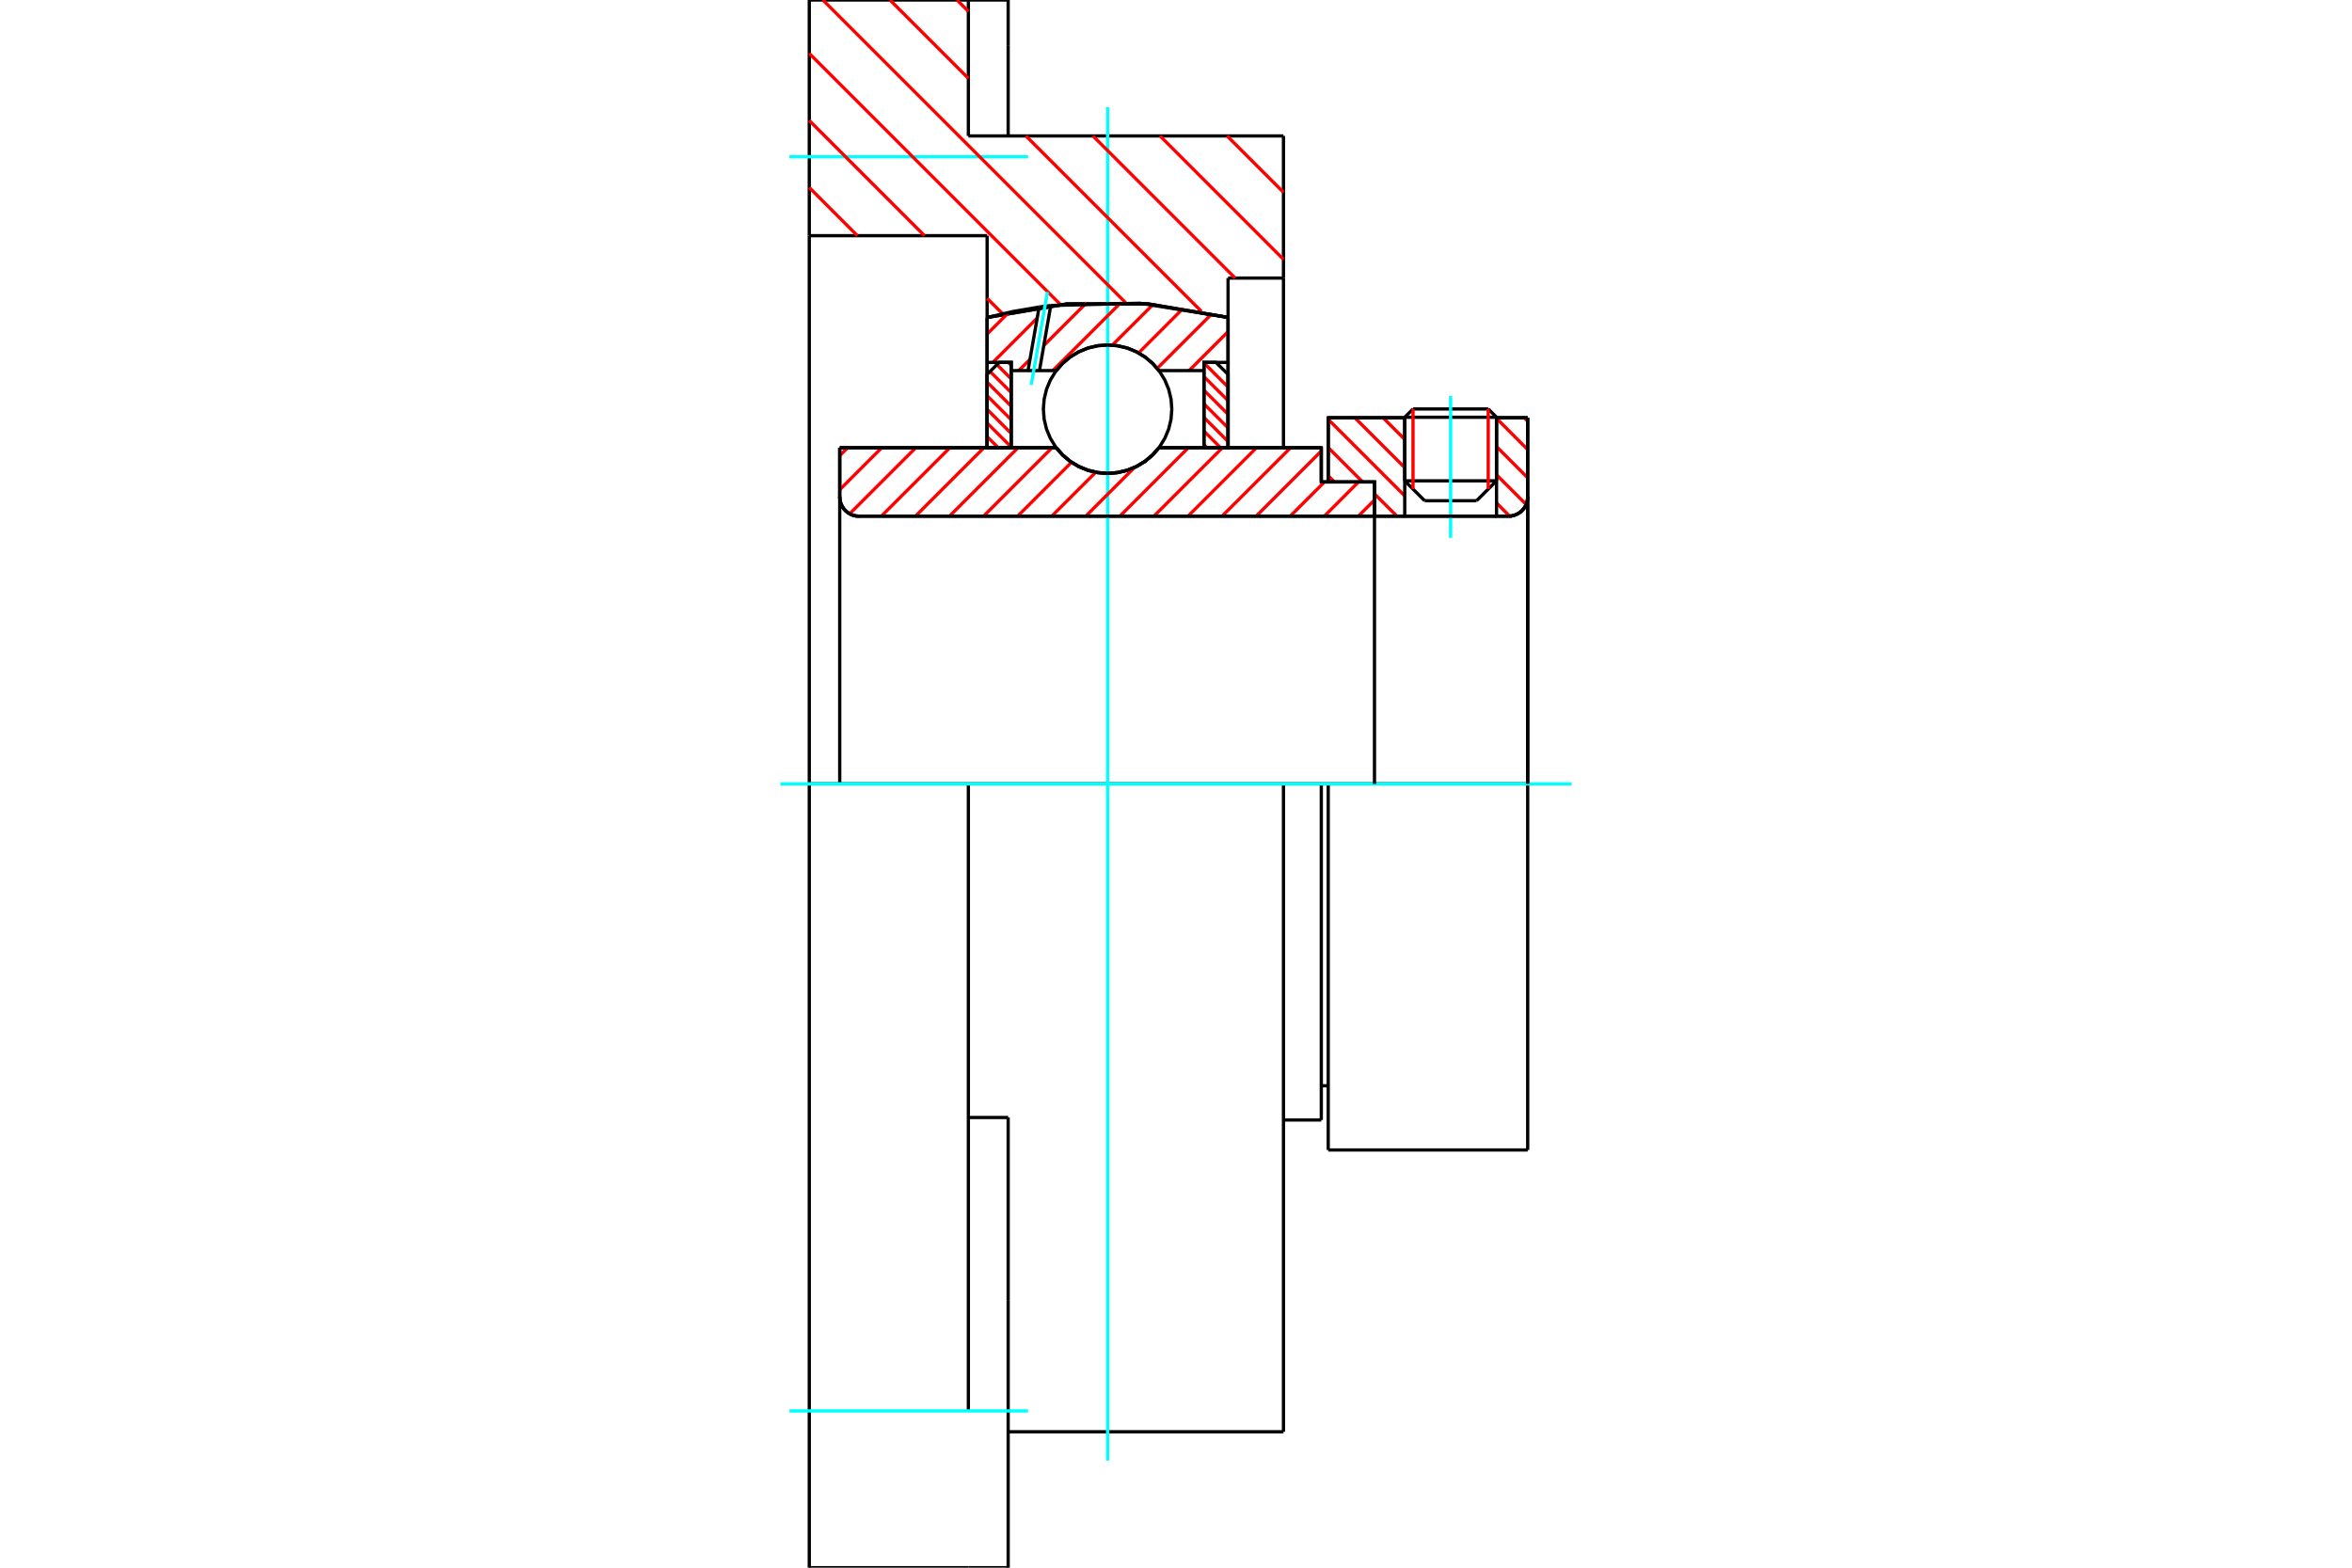 <?xml version="1.0" standalone="no"?>
<!DOCTYPE svg PUBLIC "-//W3C//DTD SVG 1.1//EN"
	"http://www.w3.org/Graphics/SVG/1.1/DTD/svg11.dtd">
<svg xmlns="http://www.w3.org/2000/svg" height="100%" width="100%" viewBox="0 0 36000 24000">
	<rect x="-1800" y="-1200" width="39600" height="26400" style="fill:#FFF"/>
	<g style="fill:none; fill-rule:evenodd" transform="matrix(1 0 0 1 0 0)">
		<g style="fill:none; stroke:#000; stroke-width:50; shape-rendering:geometricPrecision">
			<line x1="20330" y1="12000" x2="20224" y2="12000"/>
			<line x1="20224" y1="7378" x2="20330" y2="7378"/>
			<line x1="20224" y1="17146" x2="20224" y2="12000"/>
			<line x1="20224" y1="6854" x2="20224" y2="7378"/>
			<line x1="20224" y1="12000" x2="19645" y2="12000"/>
			<line x1="12853" y1="6854" x2="16166" y2="6854"/>
			<line x1="17739" y1="6854" x2="20224" y2="6854"/>
			<polyline points="16166,6854 16267,6968 16383,7065 16513,7143 16654,7200 16802,7235 16953,7247 17104,7235 17252,7200 17393,7143 17523,7065 17639,6968 17739,6854"/>
			<polyline points="12853,7608 12856,7654 12867,7699 12885,7741 12909,7781 12939,7816 12974,7846 13014,7870 13056,7888 13101,7899 13147,7902"/>
			<line x1="12853" y1="7608" x2="12853" y2="12000"/>
			<line x1="12853" y1="7608" x2="12853" y2="6854"/>
			<line x1="22906" y1="7361" x2="22906" y2="6395"/>
			<line x1="22600" y1="7666" x2="22906" y2="7361"/>
			<line x1="21501" y1="7361" x2="21806" y2="7666"/>
			<line x1="21501" y1="6395" x2="21501" y2="7361"/>
			<line x1="21501" y1="6395" x2="20330" y2="6395"/>
			<line x1="20330" y1="7378" x2="20330" y2="6395"/>
			<line x1="23089" y1="7902" x2="13147" y2="7902"/>
			<polyline points="23089,7902 23135,7899 23180,7888 23222,7870 23262,7846 23297,7816 23327,7781 23351,7741 23369,7699 23380,7654 23383,7608"/>
			<line x1="23383" y1="6395" x2="23383" y2="7608"/>
			<line x1="23383" y1="6395" x2="22906" y2="6395"/>
			<polyline points="23383,17605 23383,12000 20330,12000"/>
			<line x1="20330" y1="17605" x2="20330" y2="12000"/>
			<line x1="23383" y1="7608" x2="23383" y2="12000"/>
			<line x1="21501" y1="7361" x2="22906" y2="7361"/>
			<line x1="22906" y1="6388" x2="21501" y2="6388"/>
			<line x1="21628" y1="6261" x2="22779" y2="6261"/>
			<line x1="22600" y1="7666" x2="21806" y2="7666"/>
			<line x1="20224" y1="16622" x2="20330" y2="16622"/>
			<line x1="19645" y1="17146" x2="20224" y2="17146"/>
			<polyline points="12853,7608 12856,7654 12867,7699 12885,7741 12909,7781 12939,7816 12974,7846 13014,7870 13056,7888 13101,7899 13147,7902"/>
			<line x1="20330" y1="17605" x2="23383" y2="17605"/>
			<polyline points="23089,7902 23135,7899 23180,7888 23222,7870 23262,7846 23297,7816 23327,7781 23351,7741 23369,7699 23380,7654 23383,7608"/>
			<line x1="21501" y1="6388" x2="21501" y2="6395"/>
			<line x1="22906" y1="6395" x2="22906" y2="6388"/>
			<line x1="21628" y1="6261" x2="21501" y2="6388"/>
			<line x1="22906" y1="6388" x2="22779" y2="6261"/>
			<polyline points="19645,12000 14822,12000 12387,12000"/>
			<line x1="14822" y1="2081" x2="19645" y2="2081"/>
			<line x1="14822" y1="0" x2="14822" y2="2081"/>
			<line x1="12387" y1="0" x2="14822" y2="0"/>
			<line x1="12387" y1="3608" x2="12387" y2="0"/>
			<line x1="15109" y1="3608" x2="12387" y2="3608"/>
			<line x1="15109" y1="4860" x2="15109" y2="3608"/>
			<polyline points="18797,4860 17573,4652 16332,4652 15109,4860"/>
			<line x1="18797" y1="4257" x2="18797" y2="4860"/>
			<line x1="19645" y1="4257" x2="18797" y2="4257"/>
			<line x1="19645" y1="2081" x2="19645" y2="4257"/>
			<line x1="15109" y1="6854" x2="15109" y2="4860"/>
			<line x1="18797" y1="4860" x2="18797" y2="6854"/>
			<line x1="19645" y1="4257" x2="19645" y2="6854"/>
			<line x1="19645" y1="12000" x2="19645" y2="21919"/>
			<line x1="12387" y1="12000" x2="12387" y2="3608"/>
			<line x1="15431" y1="17108" x2="14822" y2="17108"/>
			<line x1="15431" y1="19903" x2="15431" y2="17108"/>
			<line x1="14822" y1="21600" x2="14822" y2="12000"/>
			<line x1="15431" y1="24000" x2="15431" y2="19903"/>
			<line x1="15431" y1="703" x2="15431" y2="0"/>
			<line x1="15431" y1="2081" x2="15431" y2="703"/>
			<polyline points="12387,24000 12387,21600 12387,12000"/>
			<line x1="12387" y1="24000" x2="14822" y2="24000"/>
			<line x1="15431" y1="21919" x2="19645" y2="21919"/>
			<line x1="15431" y1="0" x2="14822" y2="0"/>
			<line x1="14822" y1="24000" x2="15431" y2="24000"/>
		</g>
		<g style="fill:none; stroke:#0FF; stroke-width:50; shape-rendering:geometricPrecision">
			<line x1="22203" y1="8234" x2="22203" y2="6064"/>
			<line x1="16953" y1="22361" x2="16953" y2="1639"/>
			<line x1="11945" y1="12000" x2="24055" y2="12000"/>
			<line x1="12083" y1="2400" x2="15735" y2="2400"/>
			<line x1="12083" y1="21600" x2="15735" y2="21600"/>
		</g>
		<g style="fill:none; stroke:#F00; stroke-width:50; shape-rendering:geometricPrecision">
			<line x1="18782" y1="2081" x2="19645" y2="2944"/>
			<line x1="17756" y1="2081" x2="19645" y2="3971"/>
			<line x1="14648" y1="0" x2="14822" y2="174"/>
			<line x1="16729" y1="2081" x2="18905" y2="4257"/>
			<line x1="13622" y1="0" x2="14822" y2="1200"/>
			<line x1="15703" y1="2081" x2="18390" y2="4768"/>
			<line x1="12595" y1="0" x2="17229" y2="4634"/>
			<line x1="12387" y1="818" x2="16233" y2="4664"/>
			<line x1="12387" y1="1845" x2="14150" y2="3608"/>
			<line x1="15109" y1="4567" x2="15348" y2="4806"/>
			<line x1="12387" y1="2871" x2="13123" y2="3608"/>
		</g>
		<g style="fill:none; stroke:#000; stroke-width:50; shape-rendering:geometricPrecision">
			<polyline points="18797,4860 17573,4652 16332,4652 15109,4860"/>
		</g>
		<g style="fill:none; stroke:#F00; stroke-width:50; shape-rendering:geometricPrecision">
			<line x1="22779" y1="6261" x2="22779" y2="7487"/>
			<line x1="21628" y1="7487" x2="21628" y2="6261"/>
			<line x1="15109" y1="6684" x2="15279" y2="6854"/>
			<line x1="15109" y1="6476" x2="15478" y2="6844"/>
			<line x1="15109" y1="6267" x2="15478" y2="6636"/>
			<line x1="15109" y1="6058" x2="15478" y2="6427"/>
			<line x1="15109" y1="5850" x2="15478" y2="6219"/>
			<line x1="15154" y1="5687" x2="15478" y2="6010"/>
			<line x1="15259" y1="5582" x2="15478" y2="5801"/>
			<line x1="15433" y1="5548" x2="15478" y2="5593"/>
		</g>
		<g style="fill:none; stroke:#000; stroke-width:50; shape-rendering:geometricPrecision">
			<polyline points="15478,6854 15478,5548 15294,5548 15109,5732 15109,6854 15478,6854"/>
		</g>
		<g style="fill:none; stroke:#F00; stroke-width:50; shape-rendering:geometricPrecision">
			<line x1="18428" y1="5557" x2="18797" y2="5926"/>
			<line x1="18428" y1="5766" x2="18797" y2="6134"/>
			<line x1="18428" y1="5974" x2="18797" y2="6343"/>
			<line x1="18428" y1="6183" x2="18797" y2="6551"/>
			<line x1="18428" y1="6391" x2="18797" y2="6760"/>
			<line x1="18428" y1="6600" x2="18682" y2="6854"/>
			<line x1="18428" y1="6808" x2="18473" y2="6854"/>
		</g>
		<g style="fill:none; stroke:#000; stroke-width:50; shape-rendering:geometricPrecision">
			<polyline points="18428,6854 18428,5548 18612,5548 18797,5732 18797,6854 18428,6854"/>
			<polyline points="17936,6264 17924,6110 17888,5960 17829,5818 17748,5686 17648,5569 17531,5469 17399,5388 17257,5329 17107,5293 16953,5281 16799,5293 16649,5329 16507,5388 16375,5469 16258,5569 16158,5686 16077,5818 16018,5960 15982,6110 15970,6264 15982,6418 16018,6568 16077,6710 16158,6842 16258,6959 16375,7059 16507,7140 16649,7199 16799,7235 16953,7247 17107,7235 17257,7199 17399,7140 17531,7059 17648,6959 17748,6842 17829,6710 17888,6568 17924,6418 17936,6264"/>
		</g>
		<g style="fill:none; stroke:#F00; stroke-width:50; shape-rendering:geometricPrecision">
			<line x1="23328" y1="6395" x2="23383" y2="6451"/>
			<line x1="22906" y1="6405" x2="23383" y2="6883"/>
			<line x1="22906" y1="6837" x2="23383" y2="7315"/>
			<line x1="22906" y1="7269" x2="23360" y2="7723"/>
			<line x1="22906" y1="7700" x2="23107" y2="7902"/>
			<line x1="21169" y1="6395" x2="21501" y2="6727"/>
			<line x1="20737" y1="6395" x2="21501" y2="7159"/>
			<line x1="20330" y1="6420" x2="21501" y2="7591"/>
			<line x1="20330" y1="6852" x2="20856" y2="7378"/>
			<line x1="21038" y1="7560" x2="21381" y2="7902"/>
			<line x1="20330" y1="7284" x2="20425" y2="7378"/>
		</g>
		<g style="fill:none; stroke:#000; stroke-width:50; shape-rendering:geometricPrecision">
			<line x1="23383" y1="12000" x2="23383" y2="6395"/>
			<polyline points="23089,7902 23135,7899 23180,7888 23222,7870 23262,7846 23297,7816 23327,7781 23351,7741 23369,7699 23380,7654 23383,7608"/>
			<polyline points="23089,7902 22906,7902 22906,6395"/>
			<polyline points="22906,7902 21501,7902 21501,6395"/>
			<polyline points="21501,7902 21038,7902 21038,12000"/>
			<polyline points="21038,7902 21038,7378 20330,7378 20330,6395 21501,6395"/>
			<line x1="22906" y1="6395" x2="23383" y2="6395"/>
		</g>
		<g style="fill:none; stroke:#F00; stroke-width:50; shape-rendering:geometricPrecision">
			<line x1="18797" y1="5077" x2="18200" y2="5674"/>
			<line x1="18549" y1="4804" x2="17712" y2="5640"/>
			<line x1="18110" y1="4720" x2="17428" y2="5403"/>
			<line x1="17648" y1="4662" x2="17025" y2="5284"/>
			<line x1="17156" y1="4632" x2="16114" y2="5674"/>
			<line x1="16631" y1="4635" x2="15976" y2="5290"/>
			<line x1="15765" y1="5502" x2="15592" y2="5674"/>
			<line x1="15875" y1="4870" x2="15197" y2="5548"/>
			<line x1="15441" y1="4782" x2="15109" y2="5114"/>
		</g>
		<g style="fill:none; stroke:#000; stroke-width:50; shape-rendering:geometricPrecision">
			<polyline points="15109,6854 15109,5548 15109,4860"/>
			<polyline points="15905,4700 15505,4769 15109,4860"/>
			<polyline points="16083,4677 15994,4688 15905,4700"/>
			<polyline points="18797,4860 17448,4642 16083,4677"/>
			<polyline points="18797,4860 18797,5548 18428,5548 18428,5674 18428,6854"/>
			<polyline points="18428,5674 17739,5674 17639,5560 17523,5463 17393,5385 17252,5327 17104,5293 16953,5281 16802,5293 16654,5327 16513,5385 16383,5463 16267,5560 16166,5674 15910,5674 15735,5674 15478,5674 15478,6854"/>
			<polyline points="15478,5674 15478,5548 15109,5548"/>
			<line x1="18797" y1="5548" x2="18797" y2="6854"/>
		</g>
		<g style="fill:none; stroke:#0FF; stroke-width:50; shape-rendering:geometricPrecision">
			<line x1="15784" y1="5891" x2="16032" y2="4471"/>
		</g>
		<g style="fill:none; stroke:#000; stroke-width:50; shape-rendering:geometricPrecision">
			<line x1="15735" y1="5674" x2="15905" y2="4700"/>
			<line x1="15910" y1="5674" x2="16083" y2="4677"/>
		</g>
		<g style="fill:none; stroke:#F00; stroke-width:50; shape-rendering:geometricPrecision">
			<line x1="21038" y1="7655" x2="20791" y2="7902"/>
			<line x1="20794" y1="7378" x2="20270" y2="7902"/>
			<line x1="20273" y1="7378" x2="19748" y2="7902"/>
			<line x1="20224" y1="6905" x2="19227" y2="7902"/>
			<line x1="19754" y1="6854" x2="18705" y2="7902"/>
			<line x1="19232" y1="6854" x2="18184" y2="7902"/>
			<line x1="18711" y1="6854" x2="17662" y2="7902"/>
			<line x1="18189" y1="6854" x2="17141" y2="7902"/>
			<line x1="17366" y1="7155" x2="16619" y2="7902"/>
			<line x1="16771" y1="7230" x2="16098" y2="7902"/>
			<line x1="16401" y1="7077" x2="15576" y2="7902"/>
			<line x1="16103" y1="6854" x2="15055" y2="7902"/>
			<line x1="15582" y1="6854" x2="14533" y2="7902"/>
			<line x1="15060" y1="6854" x2="14012" y2="7902"/>
			<line x1="14539" y1="6854" x2="13490" y2="7902"/>
			<line x1="14017" y1="6854" x2="13005" y2="7866"/>
			<line x1="13496" y1="6854" x2="12853" y2="7497"/>
			<line x1="12974" y1="6854" x2="12853" y2="6976"/>
		</g>
		<g style="fill:none; stroke:#000; stroke-width:50; shape-rendering:geometricPrecision">
			<polyline points="12853,6854 12853,7608 12856,7654 12867,7699 12885,7741 12909,7781 12939,7816 12974,7846 13014,7870 13056,7888 13101,7899 13147,7902 21038,7902 21038,7378 20224,7378 20224,6854 17739,6854"/>
			<polyline points="16166,6854 16267,6968 16383,7065 16513,7143 16654,7200 16802,7235 16953,7247 17104,7235 17252,7200 17393,7143 17523,7065 17639,6968 17739,6854"/>
			<polyline points="16166,6854 13221,6854 12853,6854"/>
		</g>
	</g>
</svg>
